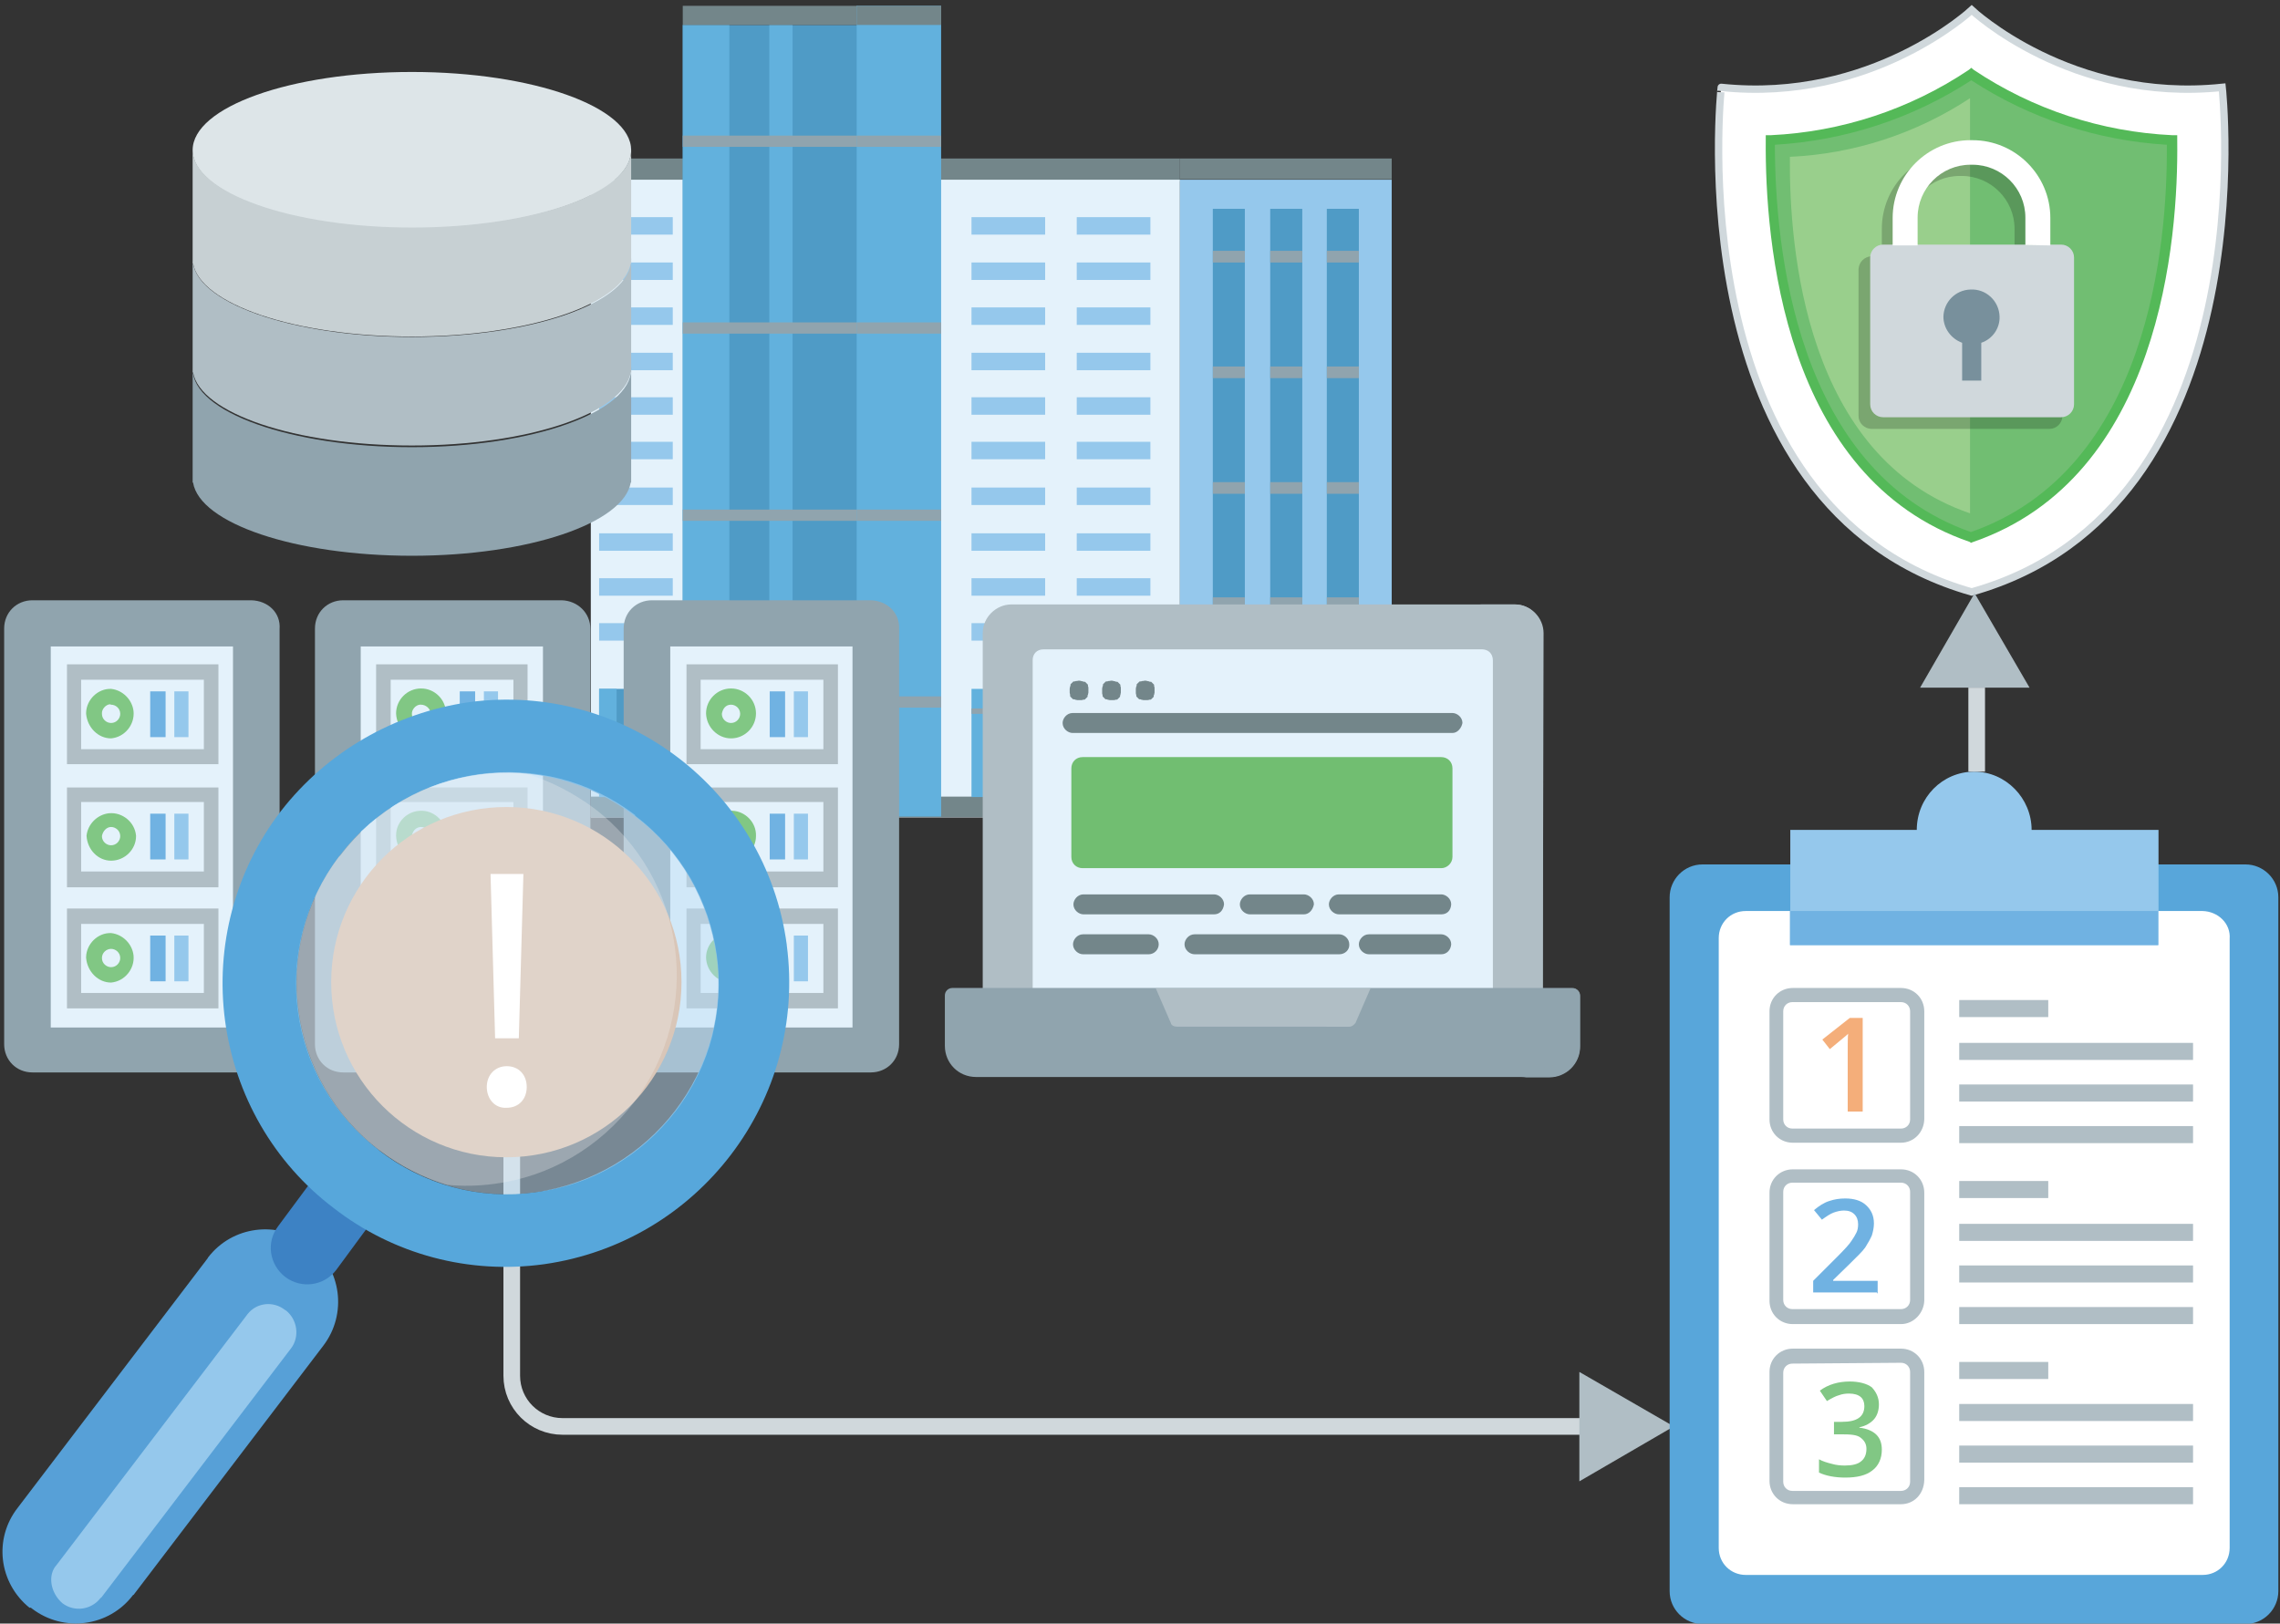 <?xml version="1.0" encoding="utf-8"?>
<!-- Generator: Adobe Illustrator 19.1.1, SVG Export Plug-In . SVG Version: 6.00 Build 0)  -->
<svg version="1.1" id="Layer_1" xmlns="http://www.w3.org/2000/svg" xmlns:xlink="http://www.w3.org/1999/xlink" x="0px" y="0px"
	 viewBox="132 -53.8 548 390.3" style="enable-background:new 132 -53.8 548 390.3;" xml:space="preserve">
<rect x="132" y="-53.8" width="548" height="390.3" fill="#333333" stroke="none"/>
<style type="text/css">
	.st0{fill:#73868A;}
	.st1{fill:#E4F2FB;}
	.st2{fill:#95C8EC;}
	.st3{fill:#4F9BC6;}
	.st4{fill:#62B1DD;}
	.st5{fill:#90A4AE;}
	.st6{fill:#1C9A46;}
	.st7{fill:#B0BEC5;}
	.st8{fill:#71BE71;}
	.st9{fill:#424A60;}
	.st10{fill:#556080;}
	.st11{fill:#DDE5E8;}
	.st12{fill:#C7D0D3;}
	.st13{fill:#7383BF;}
	.st14{fill:#70B2E2;}
	.st15{fill:#81C784;}
	.st16{fill:none;stroke:#D0D8DC;stroke-width:4;stroke-miterlimit:10;}
	.st17{fill:#58A6DA;}
	.st18{fill:#FFFFFF;}
	.st19{fill:none;}
	.st20{enable-background:new    ;}
	.st21{fill:#F4AE7A;}
	.st22{fill:#57A0D7;}
	.st23{fill:#3D82C4;}
	.st24{fill:#57A7DB;}
	.st25{opacity:0.71;}
	.st26{opacity:0.71;fill:#BDDDF4;enable-background:new    ;}
	.st27{opacity:0.3;fill:#F1F2F2;enable-background:new    ;}
	.st28{fill:#FFFFFF;stroke:#D0D8DC;stroke-width:1.77;stroke-miterlimit:10;}
	.st29{fill:#71BE72;}
	.st30{fill:#99CF8C;}
	.st31{fill:#54B958;}
	.st32{opacity:0.2;}
	.st33{fill:#D0D8DC;}
	.st34{fill:#78909C;}
</style>
<g>
	<g>
		<g>
			<g>
				<rect x="274" y="-15.7" class="st0" width="141.6" height="5.5"/>
				<rect x="274" y="-10.6" class="st1" width="141.6" height="153.3"/>
				<rect x="274" y="137.7" class="st0" width="22" height="4.9"/>
				<rect x="296.1" y="137.7" class="st0" width="119.6" height="4.9"/>
			</g>
			<rect x="415.6" y="-10.6" class="st2" width="50.9" height="153.3"/>
			<rect x="415.6" y="137.7" class="st0" width="50.9" height="4.9"/>
			<g>
				<g>
					<rect x="296.1" y="-47.8" class="st3" width="42" height="190.3"/>
					<rect x="296.1" y="-47.8" class="st4" width="11.2" height="190.3"/>
					<rect x="316.9" y="-47.8" class="st4" width="5.6" height="190.3"/>
					<rect x="296.1" y="-52.4" class="st0" width="42" height="4.6"/>
					<g>
						<g>
							<rect x="296.1" y="-21.2" class="st5" width="42" height="2.7"/>
							<rect x="296.1" y="23.7" class="st5" width="42" height="2.7"/>
							<rect x="296.1" y="68.7" class="st5" width="42" height="2.7"/>
							<rect x="296.1" y="113.6" class="st5" width="42" height="2.7"/>
						</g>
					</g>
				</g>
				<g>
					<rect x="337.9" y="-52.4" class="st4" width="20.3" height="194.9"/>
					<rect x="337.9" y="-52.4" class="st0" width="20.3" height="4.6"/>
					<rect x="337.9" y="-21.2" class="st5" width="20.3" height="2.7"/>
					<rect x="337.9" y="23.7" class="st5" width="20.3" height="2.7"/>
					<rect x="337.9" y="68.7" class="st5" width="20.3" height="2.7"/>
					<rect x="337.9" y="113.6" class="st5" width="20.3" height="2.7"/>
				</g>
			</g>
			<rect x="415.6" y="-15.7" class="st0" width="50.9" height="5"/>
			<g>
				<rect x="365.5" y="111.8" class="st4" width="43" height="26"/>
				<rect x="365.5" y="116.5" class="st5" width="43" height="1.3"/>
				<rect x="378.3" y="111.8" class="st5" width="1.3" height="26"/>
				<rect x="394.5" y="111.8" class="st5" width="1.3" height="26"/>
			</g>
			<g>
				<g>
					<rect x="365.5" y="-1.6" class="st2" width="17.7" height="4.2"/>
					<rect x="365.5" y="9.3" class="st2" width="17.7" height="4.2"/>
					<rect x="365.5" y="20.1" class="st2" width="17.7" height="4.2"/>
					<rect x="365.5" y="31" class="st2" width="17.7" height="4.2"/>
					<rect x="365.5" y="41.7" class="st2" width="17.7" height="4.2"/>
					<rect x="365.5" y="52.4" class="st2" width="17.7" height="4.2"/>
					<rect x="365.5" y="63.4" class="st2" width="17.7" height="4.2"/>
					<rect x="365.5" y="74.4" class="st2" width="17.7" height="4.2"/>
					<rect x="365.5" y="85.2" class="st2" width="17.7" height="4.2"/>
					<rect x="365.5" y="96" class="st2" width="17.7" height="4.2"/>
				</g>
				<g>
					<rect x="390.8" y="-1.6" class="st2" width="17.7" height="4.2"/>
					<rect x="390.8" y="9.3" class="st2" width="17.7" height="4.2"/>
					<rect x="390.8" y="20.1" class="st2" width="17.7" height="4.2"/>
					<rect x="390.8" y="31" class="st2" width="17.7" height="4.2"/>
					<rect x="390.8" y="41.7" class="st2" width="17.7" height="4.2"/>
					<rect x="390.8" y="52.4" class="st2" width="17.7" height="4.2"/>
					<rect x="390.8" y="63.4" class="st2" width="17.7" height="4.2"/>
					<rect x="390.8" y="74.4" class="st2" width="17.7" height="4.2"/>
					<rect x="390.8" y="85.2" class="st2" width="17.7" height="4.2"/>
					<rect x="390.8" y="96" class="st2" width="17.7" height="4.2"/>
				</g>
			</g>
			<g>
				<g>
					<g>
						<g>
							<rect x="276" y="-1.6" class="st2" width="17.7" height="4.2"/>
						</g>
						<g>
							<rect x="276" y="9.3" class="st2" width="17.7" height="4.2"/>
						</g>
						<g>
							<rect x="276" y="20.1" class="st2" width="17.7" height="4.2"/>
						</g>
						<g>
							<rect x="276" y="31" class="st2" width="17.7" height="4.2"/>
						</g>
						<g>
							<rect x="276" y="41.7" class="st2" width="17.7" height="4.2"/>
						</g>
						<g>
							<rect x="276" y="52.4" class="st2" width="17.7" height="4.2"/>
						</g>
						<g>
							<rect x="276" y="63.4" class="st2" width="17.7" height="4.2"/>
						</g>
						<g>
							<rect x="276" y="74.4" class="st2" width="17.7" height="4.2"/>
						</g>
						<g>
							<rect x="276" y="85.2" class="st2" width="17.7" height="4.2"/>
						</g>
						<g>
							<rect x="276" y="96" class="st2" width="17.7" height="4.2"/>
						</g>
					</g>
				</g>
			</g>
			<g>
				<rect x="276" y="111.8" class="st3" width="17.7" height="26"/>
				<rect x="276" y="111.8" class="st4" width="4.2" height="26"/>
			</g>
			<g>
				<g>
					<rect x="423.5" y="-3.6" class="st3" width="7.7" height="134"/>
					<g>
						<rect x="423.5" y="6.5" class="st5" width="7.7" height="2.8"/>
						<rect x="423.5" y="34.3" class="st5" width="7.7" height="2.8"/>
						<rect x="423.5" y="62.1" class="st5" width="7.7" height="2.8"/>
						<rect x="423.5" y="89.8" class="st5" width="7.7" height="2.8"/>
						<rect x="423.5" y="117.8" class="st5" width="7.7" height="2.8"/>
					</g>
				</g>
				<g>
					<rect x="437.3" y="-3.6" class="st3" width="7.7" height="134"/>
					<g>
						<rect x="437.3" y="6.5" class="st5" width="7.7" height="2.8"/>
						<rect x="437.3" y="34.3" class="st5" width="7.7" height="2.8"/>
						<rect x="437.3" y="62.1" class="st5" width="7.7" height="2.8"/>
						<rect x="437.3" y="89.8" class="st5" width="7.7" height="2.8"/>
						<rect x="437.3" y="117.8" class="st5" width="7.7" height="2.8"/>
					</g>
				</g>
				<g>
					<g>
						<rect x="450.9" y="-3.6" class="st3" width="7.7" height="134"/>
						<g>
							<rect x="450.9" y="6.5" class="st5" width="7.7" height="2.8"/>
							<rect x="450.9" y="34.3" class="st5" width="7.7" height="2.8"/>
							<rect x="450.9" y="62.1" class="st5" width="7.7" height="2.8"/>
							<rect x="450.9" y="89.8" class="st5" width="7.7" height="2.8"/>
							<rect x="450.9" y="117.8" class="st5" width="7.7" height="2.8"/>
						</g>
					</g>
				</g>
			</g>
		</g>
		<g>
			<g>
				<g>
					<g>
						<path class="st6" d="M279.7,142.7h4.9"/>
					</g>
				</g>
			</g>
		</g>
	</g>
	<g>
		<path class="st7" d="M502.8,188.2H368.2V98.4c0-3.8,3.2-6.9,6.9-6.9h121c3.8,0,6.9,3.2,6.9,6.9L502.8,188.2L502.8,188.2z"/>
		<path class="st7" d="M502.8,98.4v89.9h-8.3V98.4c0-3.8-3.2-6.9-6.9-6.9h8.3C499.8,91.4,502.8,94.6,502.8,98.4z"/>
		<path class="st1" d="M490.7,188.2H380.2v-83.3c0-1.5,1-2.6,2.6-2.6h105.4c1.5,0,2.6,1,2.6,2.6V188.2L490.7,188.2z"/>
		<path class="st1" d="M490.7,105v83.3h-8.2V105c0-1.5-1-2.6-2.6-2.6h8.2C489.5,102.5,490.7,103.5,490.7,105z"/>
		<path class="st5" d="M504.3,205.1H366.6c-4.2,0-7.5-3.3-7.5-7.5v-12.1c0-1,0.8-1.8,1.8-1.8h149c1,0,1.8,0.8,1.8,1.8v12.1
			C511.9,201.7,508.3,205.1,504.3,205.1z"/>
		<path class="st5" d="M510,183.8c1,0,1.8,0.8,1.8,1.8v12.1c0,4.2-3.3,7.5-7.5,7.5h-6.8c4.2,0,7.5-3.3,7.5-7.5v-13.8h5L510,183.8
			L510,183.8z"/>
		<path class="st7" d="M440.4,183.8h-30.6l3.6,8.3c0.1,0.6,0.8,0.9,1.5,0.9h41.4c0.6,0,1-0.3,1.5-0.9l3.6-8.3H440.4z"/>
		<path class="st7" d="M460.9,183.8l-3.6,8.3c-0.1,0.6-0.8,0.9-1.5,0.9h-5c0-0.1,0.1-0.1,0.1-0.1l4-9.1L460.9,183.8L460.9,183.8z"/>
		<path class="st0" d="M391.4,114.5c-0.1,0-0.3,0-0.5,0c-0.1,0-0.3-0.1-0.5-0.1c-0.1-0.1-0.1-0.1-0.5-0.1c-0.1-0.1-0.1-0.1-0.3-0.3
			c-0.1-0.1-0.1-0.1-0.3-0.3c-0.1-0.1-0.1-0.1-0.1-0.5c0-0.1-0.1-0.3-0.1-0.5c0-0.1,0-0.3,0-0.5c0-0.1,0-0.3,0-0.5
			c0-0.1,0.1-0.3,0.1-0.5c0.1-0.1,0.1-0.1,0.1-0.5c0.1-0.1,0.1-0.1,0.3-0.3c0.1-0.1,0.1-0.1,0.3-0.3c0.1-0.1,0.1-0.1,0.5-0.1
			c0.1-0.1,0.3-0.1,0.5-0.1c0.3-0.1,0.6-0.1,0.9,0c0.1,0,0.3,0.1,0.5,0.1c0.1,0.1,0.1,0.1,0.5,0.1c0.1,0.1,0.1,0.1,0.3,0.3
			c0.1,0.1,0.1,0.1,0.3,0.3c0.1,0.1,0.1,0.1,0.1,0.5c0.1,0.1,0.1,0.3,0.1,0.5c0,0.3,0,0.3,0,0.5c0,0.1,0,0.3,0,0.5
			c0,0.1-0.1,0.3-0.1,0.5c-0.1,0.1-0.1,0.1-0.1,0.5c-0.1,0.1-0.1,0.1-0.3,0.3c-0.1,0.1-0.1,0.1-0.3,0.3c-0.1,0.1-0.1,0.1-0.5,0.1
			c-0.1,0.1-0.3,0.1-0.5,0.1C391.5,114.5,391.4,114.5,391.4,114.5z"/>
		<path class="st0" d="M399.2,114.5c-0.1,0-0.3,0-0.5,0c-0.1,0-0.3-0.1-0.5-0.1c-0.1-0.1-0.1-0.1-0.5-0.1c-0.1-0.1-0.1-0.1-0.3-0.3
			c-0.1-0.1-0.1-0.1-0.3-0.3c-0.1-0.1-0.1-0.1-0.1-0.5c-0.1-0.1-0.1-0.3-0.1-0.5c0-0.1,0-0.3,0-0.5c0-0.1,0-0.3,0-0.5
			c0-0.1,0.1-0.3,0.1-0.5c0.1-0.1,0.1-0.1,0.1-0.5c0.1-0.1,0.1-0.1,0.3-0.3c0.1-0.1,0.1-0.1,0.3-0.3c0.1-0.1,0.1-0.1,0.5-0.1
			c0.1-0.1,0.3-0.1,0.5-0.1c0.3-0.1,0.6-0.1,0.9,0c0.1,0,0.3,0.1,0.5,0.1c0.1,0.1,0.1,0.1,0.5,0.1c0.1,0.1,0.1,0.1,0.3,0.3
			c0.1,0.1,0.1,0.1,0.3,0.3c0.1,0.1,0.1,0.1,0.1,0.5c0.1,0.1,0.1,0.3,0.1,0.5c0,0.3,0,0.3,0,0.5c0,0.1,0,0.3,0,0.5
			c0,0.1-0.1,0.3-0.1,0.5c0,0.1-0.1,0.1-0.1,0.5c-0.1,0.1-0.1,0.1-0.3,0.3c-0.1,0.1-0.1,0.1-0.3,0.3c-0.1,0.1-0.1,0.1-0.5,0.1
			c-0.1,0.1-0.3,0.1-0.5,0.1C399.7,114.5,399.4,114.5,399.2,114.5z"/>
		<path class="st0" d="M407.3,114.5c-0.1,0-0.3,0-0.5,0c-0.1,0-0.3-0.1-0.5-0.1c-0.1-0.1-0.1-0.1-0.5-0.1c-0.1-0.1-0.1-0.1-0.3-0.3
			c-0.1-0.1-0.1-0.1-0.3-0.3c-0.1-0.1-0.1-0.1-0.1-0.5c-0.1-0.1-0.1-0.3-0.1-0.5c0-0.1,0-0.3,0-0.5c0-0.1,0-0.3,0-0.5
			c0-0.1,0.1-0.3,0.1-0.5c0.1-0.1,0.1-0.1,0.1-0.5c0.1-0.1,0.1-0.1,0.3-0.3c0.1-0.1,0.1-0.1,0.3-0.3c0.1-0.1,0.1-0.1,0.5-0.1
			c0.1-0.1,0.3-0.1,0.5-0.1c0.3-0.1,0.6-0.1,0.9,0c0.1,0,0.3,0.1,0.5,0.1c0.1,0.1,0.1,0.1,0.5,0.1c0.1,0.1,0.1,0.1,0.3,0.3
			c0.1,0.1,0.1,0.1,0.3,0.3c0.1,0.1,0.1,0.1,0.1,0.5c0.1,0.1,0.1,0.3,0.1,0.5c0,0.3,0,0.3,0,0.5c0,0.1,0,0.3,0,0.5
			c0,0.1-0.1,0.3-0.1,0.5c-0.1,0.1-0.1,0.1-0.1,0.5c-0.1,0.1-0.1,0.1-0.3,0.3c-0.1,0.1-0.1,0.1-0.3,0.3c-0.1,0.1-0.1,0.1-0.5,0.1
			c-0.1,0.1-0.3,0.1-0.5,0.1C407.6,114.5,407.5,114.5,407.3,114.5z"/>
		<path class="st0" d="M481.1,122.4h-91.3c-1.1,0-2.4-1-2.4-2.4c0-1.1,1-2.4,2.4-2.4h91.3c1.1,0,2.4,1,2.4,2.4
			C483.3,121.1,482.4,122.4,481.1,122.4z"/>
		<path class="st8" d="M478.4,154.9h-86.2c-1.5,0-2.7-1.1-2.7-2.7v-21.3c0-1.5,1.1-2.7,2.7-2.7h86.2c1.5,0,2.7,1.1,2.7,2.7v21.3
			C481.1,153.7,479.8,154.9,478.4,154.9z"/>
		<g>
			<path class="st0" d="M423.8,166h-31.4c-1.1,0-2.4-1-2.4-2.4c0-1.1,1-2.4,2.4-2.4h31.4c1.1,0,2.4,1,2.4,2.4
				C426,165.1,425.1,166,423.8,166z"/>
			<path class="st0" d="M445.4,166h-13c-1.1,0-2.4-1-2.4-2.4c0-1.1,1-2.4,2.4-2.4h13c1.1,0,2.4,1,2.4,2.4
				C447.5,165.1,446.5,166,445.4,166z"/>
			<path class="st0" d="M478.4,166h-24.6c-1.1,0-2.4-1-2.4-2.4c0-1.1,1-2.4,2.4-2.4h24.6c1.1,0,2.4,1,2.4,2.4
				C480.7,165.1,479.8,166,478.4,166z"/>
			<path class="st0" d="M408.1,175.6h-15.8c-1.1,0-2.4-1-2.4-2.4c0-1.1,1-2.4,2.4-2.4h15.8c1.1,0,2.4,1,2.4,2.4
				C410.5,174.5,409.4,175.6,408.1,175.6z"/>
			<path class="st0" d="M453.9,175.6h-34.8c-1.1,0-2.4-1-2.4-2.4c0-1.1,1-2.4,2.4-2.4h34.8c1.1,0,2.4,1,2.4,2.4
				C456.4,174.5,455.3,175.6,453.9,175.6z"/>
			<path class="st0" d="M478.4,175.6h-17.4c-1.1,0-2.4-1-2.4-2.4c0-1.1,1-2.4,2.4-2.4h17.4c1.1,0,2.4,1,2.4,2.4
				C480.7,174.5,479.8,175.6,478.4,175.6z"/>
		</g>
	</g>
	<g>
		<g>
			<path class="st5" d="M231,53.7c-29,0-52.7-8.4-52.7-18.8v27.3h0.1C180,72,202.9,79.8,231,79.8c28,0,50.9-7.8,52.6-17.6h0.1V34.9
				C283.7,45.2,260.1,53.7,231,53.7z"/>
			<path class="st9" d="M178.4,33.9V35C178.4,34.6,178.4,34.1,178.4,33.9L178.4,33.9z"/>
			<path class="st9" d="M283.6,33.9c0.1,0.4,0.1,0.8,0.1,1.1L283.6,33.9L283.6,33.9z"/>
		</g>
		<g>
			<path class="st7" d="M231,27.2c-29,0-52.7-8.4-52.7-18.8v27.3h0.1c1.7,9.8,24.5,17.6,52.6,17.6c28,0,50.9-7.8,52.6-17.6h0.1V8.6
				C283.7,18.9,260.1,27.2,231,27.2z"/>
			<path class="st10" d="M178.4,7.6v1.1C178.4,8.3,178.4,8,178.4,7.6L178.4,7.6z"/>
			<path class="st10" d="M283.6,7.6c0.1,0.4,0.1,0.8,0.1,1.1L283.6,7.6L283.6,7.6z"/>
		</g>
		<ellipse class="st11" cx="231" cy="-17.7" rx="52.7" ry="18.8"/>
		<g>
			<path class="st12" d="M231,0.9c-29,0-52.7-8.4-52.7-18.8V9.5h0.1c1.7,9.8,24.5,17.6,52.6,17.6c28,0,50.9-7.8,52.6-17.6h0.1v-27.2
				C283.7-7.4,260.1,0.9,231,0.9z"/>
			<path class="st13" d="M178.4-18.8v1.1C178.4-18.1,178.4-18.5,178.4-18.8L178.4-18.8z"/>
			<path class="st13" d="M283.6-18.8c0.1,0.4,0.1,0.8,0.1,1.1L283.6-18.8L283.6-18.8z"/>
		</g>
	</g>
	<g>
		<path class="st5" d="M192.4,90.5h-52.6c-3.8,0-6.8,2.9-6.8,6.8v99.9c0,3.8,2.9,6.8,6.8,6.8h52.6c3.8,0,6.8-2.9,6.8-6.8V97.4
			C199.5,93.5,196.4,90.6,192.4,90.5L192.4,90.5z"/>
		<path class="st5" d="M267,90.5h-52.5c-3.8,0-6.8,2.9-6.8,6.8v99.9c0,3.8,2.9,6.8,6.8,6.8h52.6c3.8,0,6.8-2.9,6.8-6.8V97.4
			C273.9,93.5,270.8,90.6,267,90.5L267,90.5z"/>
		<path class="st5" d="M341.3,90.5h-52.6c-3.8,0-6.8,2.9-6.8,6.8v99.9c0,3.8,2.9,6.8,6.8,6.8h52.6c3.8,0,6.8-2.9,6.8-6.8V97.4
			C348.3,93.5,345.2,90.6,341.3,90.5C341.4,90.5,341.4,90.5,341.3,90.5z"/>
		<rect x="144.2" y="101.6" class="st1" width="43.8" height="91.6"/>
		<rect x="218.7" y="101.6" class="st1" width="43.8" height="91.6"/>
		<rect x="293.1" y="101.6" class="st1" width="43.8" height="91.6"/>
		<path class="st7" d="M184.5,164.6h-36.4v24h36.4V164.6z M181,184.9h-29.5v-16.6H181V184.9z"/>
		<rect x="173.9" y="171.1" class="st2" width="3.4" height="11"/>
		<rect x="168.1" y="171.1" class="st14" width="3.7" height="11"/>
		<path class="st15" d="M158.7,182.4c3.3-0.3,5.7-3.3,5.4-6.5c-0.3-2.8-2.6-5.1-5.4-5.4c-3.2-0.1-5.9,2.6-6,5.7c0,0.1,0,0.1,0,0.3
			C153,179.8,155.6,182.4,158.7,182.4z M158.7,174.3c1.1,0,2.2,0.9,2.2,2.2c0,1.1-0.9,2.2-2.2,2.2l0,0c-1.1,0-2.2-0.9-2.2-2.2
			S157.6,174.3,158.7,174.3L158.7,174.3z"/>
		<path class="st7" d="M184.5,135.5h-36.4v24h36.4V135.5z M181,155.7h-29.5V139H181V155.7z"/>
		<rect x="173.9" y="141.8" class="st2" width="3.4" height="11"/>
		<rect x="168.1" y="141.8" class="st14" width="3.7" height="11"/>
		<path class="st15" d="M158.7,153.1c3.3,0,6-2.7,6-5.9v-0.1c-0.3-3.3-3.3-5.7-6.5-5.4c-2.8,0.3-5.1,2.6-5.4,5.4
			C153,150.5,155.6,153.1,158.7,153.1z M158.7,145c1.1,0,2.2,0.9,2.2,2.2c0,1.1-0.9,2.2-2.2,2.2c-1.1,0-2.2-0.9-2.2-2.2
			C156.7,146,157.6,145,158.7,145L158.7,145z"/>
		<path class="st7" d="M184.5,105.9h-36.4v24h36.4V105.9z M181,126.3h-29.5v-16.7H181V126.3z"/>
		<rect x="173.9" y="112.4" class="st2" width="3.4" height="11"/>
		<rect x="168.1" y="112.4" class="st14" width="3.7" height="11"/>
		<path class="st15" d="M158.7,123.7c3.3-0.3,5.7-3.3,5.4-6.5c-0.3-2.8-2.6-5.1-5.4-5.4c-3.2-0.1-5.9,2.6-6,5.7c0,0.1,0,0.1,0,0.3
			C153,121.1,155.6,123.7,158.7,123.7z M158.7,115.6c1.1,0,2.2,0.9,2.2,2.2c0,1.1-0.9,2.2-2.2,2.2c-1.1,0-2.2-0.9-2.2-2.2
			c-0.1-1.1,0.9-2.2,1.9-2.3C158.7,115.6,158.7,115.6,158.7,115.6L158.7,115.6z"/>
		<path class="st7" d="M258.8,164.6h-36.4v24h36.4V164.6z M255.4,184.9h-29.5v-16.6h29.5V184.9z"/>
		<rect x="248.3" y="171.1" class="st2" width="3.4" height="11"/>
		<rect x="242.5" y="171.1" class="st14" width="3.7" height="11"/>
		<path class="st15" d="M233.2,182.4c3.3,0,6-2.7,6-6s-2.7-6-6-6c-3.3,0-6,2.7-6,6C227.3,179.7,230,182.4,233.2,182.4z M233.2,174.3
			c1.1,0,2.2,0.9,2.2,2.2c0,1.1-0.9,2.2-2.2,2.2l0,0c-1.1,0-2.2-0.9-2.2-2.2S232,174.3,233.2,174.3L233.2,174.3z"/>
		<path class="st7" d="M258.8,135.5h-36.4v24h36.4V135.5z M255.4,155.7h-29.5V139h29.5V155.7z"/>
		<rect x="248.3" y="141.8" class="st2" width="3.4" height="11"/>
		<rect x="242.5" y="141.8" class="st14" width="3.7" height="11"/>
		<path class="st15" d="M233.2,153.1c3.3,0,6-2.7,6-5.9v-0.1c0.1-3.2-2.6-5.9-5.7-6c-0.1,0-0.1,0-0.3,0c-3.3,0-6,2.7-6,5.9v0.1
			C227.3,150.6,230,153.1,233.2,153.1z M233.2,145c1.1,0,2.2,0.9,2.2,2.2c0,1.1-0.9,2.2-2.2,2.2c-1.1,0-2.2-0.9-2.2-2.2
			C231.1,146,232,145,233.2,145L233.2,145z"/>
		<path class="st7" d="M258.8,105.9h-36.4v24h36.4V105.9z M255.4,126.3h-29.5v-16.7h29.5V126.3z"/>
		<rect x="248.3" y="112.4" class="st2" width="3.4" height="11"/>
		<rect x="242.5" y="112.4" class="st14" width="3.7" height="11"/>
		<path class="st15" d="M233.2,123.7c3.3,0,6-2.7,6-6c0-3.3-2.7-6-6-6c-3.3,0-6,2.7-6,6C227.3,121,230,123.7,233.2,123.7z
			 M233.2,115.6c1.1,0,2.3,0.9,2.3,2.2c0,1.1-0.9,2.3-2.2,2.3c-1.1,0-2.3-0.9-2.3-2.2l0,0c-0.1-1.1,0.9-2.2,1.9-2.3
			C233.2,115.6,233.2,115.6,233.2,115.6L233.2,115.6z"/>
		<path class="st7" d="M333.4,164.6H297v24h36.4V164.6z M329.9,184.9h-29.5v-16.6h29.5V184.9z"/>
		<rect x="322.8" y="171.1" class="st2" width="3.4" height="11"/>
		<rect x="317" y="171.1" class="st14" width="3.7" height="11"/>
		<path class="st15" d="M307.7,182.4c3.3,0,6-2.7,6-6s-2.7-6-6-6s-6,2.7-6,6C301.8,179.7,304.5,182.4,307.7,182.4z M307.7,174.3
			c1.1,0,2.2,0.9,2.2,2.2c0,1.1-0.9,2.2-2.2,2.2l0,0c-1.1,0-2.2-0.9-2.2-2.2C305.7,175.2,306.5,174.3,307.7,174.3L307.7,174.3z"/>
		<path class="st7" d="M333.4,135.5H297v24h36.4V135.5z M329.9,155.7h-29.5V139h29.5V155.7z"/>
		<rect x="322.8" y="141.8" class="st2" width="3.4" height="11"/>
		<rect x="317" y="141.8" class="st14" width="3.7" height="11"/>
		<path class="st15" d="M307.7,153.1c3.3,0,6-2.7,6-5.9v-0.1c0.1-3.2-2.6-5.9-5.7-6c-0.1,0-0.1,0-0.3,0c-3.3,0-6,2.7-6,5.9v0.1
			C301.8,150.6,304.5,153.1,307.7,153.1z M307.7,145c1.1,0,2.2,0.9,2.2,2.2c0,1.1-0.9,2.2-2.2,2.2c-1.1,0-2.2-0.9-2.2-2.2
			C305.7,146,306.5,145,307.7,145L307.7,145z"/>
		<path class="st7" d="M333.4,105.9H297v24h36.4V105.9z M329.9,126.3h-29.5v-16.7h29.5V126.3z"/>
		<rect x="322.8" y="112.4" class="st2" width="3.4" height="11"/>
		<rect x="317" y="112.4" class="st14" width="3.7" height="11"/>
		<path class="st15" d="M307.7,123.7c3.3,0,6-2.7,6-6c0-3.3-2.7-6-6-6s-6,2.7-6,6C301.8,121,304.5,123.7,307.7,123.7z M307.7,115.6
			c1.1,0,2.2,0.9,2.2,2.2c0,1.1-0.9,2.2-2.2,2.2c-1.1,0-2.2-0.9-2.2-2.2C305.7,116.6,306.4,115.6,307.7,115.6
			C307.6,115.6,307.7,115.6,307.7,115.6L307.7,115.6z"/>
	</g>
</g>
<title>Disrupted-on-premises and cloud environments</title>
<path class="st16" d="M255,209v67.9c0,6.8,5.5,12.2,12.2,12.2h244.6"/>
<g id="XMLID_2_">
	<polygon id="XMLID_4_" class="st7" points="511.6,302.3 534.3,289.1 511.6,276 	"/>
</g>
<g>
	<g>
		<path class="st17" d="M614.4,154h-73.2c-4.4,0-7.9,3.6-7.9,7.9v166.8c0,4.4,3.6,7.9,7.9,7.9h130.5c4.4,0,7.9-3.6,7.9-7.9V161.9
			c0-4.4-3.6-7.9-7.9-7.9L614.4,154L614.4,154z"/>
		<path class="st18" d="M661.4,165.2H551.6c-3.7,0-6.5,2.9-6.5,6.5v146.6c0,3.7,2.9,6.5,6.5,6.5h109.8c3.7,0,6.5-2.9,6.5-6.5V171.9
			C668.2,168.2,665.1,165.3,661.4,165.2z"/>
		<path class="st2" d="M620.3,145.7c0-7.6-6.2-14-13.8-14s-13.8,6.2-13.8,14h-30.4v27.7h88.5v-27.7H620.3z"/>
		<path class="st7" d="M588.9,264.5h-26c-3.2,0-5.6-2.5-5.6-5.6v-26c0-3.2,2.5-5.6,5.6-5.6h26c3.2,0,5.6,2.5,5.6,5.6v26
			C594.4,261.8,592,264.5,588.9,264.5L588.9,264.5z M562.8,230.5c-1.2,0-2.2,0.9-2.2,2.2v26c0,1.2,0.9,2.2,2.2,2.2h26.1
			c1.2,0,2.2-0.9,2.2-2.2v-26c0-1.2-0.9-2.2-2.2-2.2H562.8L562.8,230.5z"/>
		<path class="st7" d="M588.9,307.8h-26c-3.2,0-5.6-2.5-5.6-5.6V276c0-3.2,2.5-5.6,5.6-5.6h26c3.2,0,5.6,2.5,5.6,5.6v26
			C594.4,305.4,592,307.8,588.9,307.8z M562.8,274c-1.2,0-2.2,0.9-2.2,2.2v26.2c0,1.2,0.9,2.2,2.2,2.2h26.1c1.2,0,2.2-0.9,2.2-2.2
			V276c0-1.2-0.9-2.2-2.2-2.2L562.8,274z"/>
		<rect x="562.2" y="165.2" class="st14" width="88.5" height="8.2"/>
		<rect x="602.9" y="186.6" class="st7" width="21.4" height="4.1"/>
		<rect x="602.9" y="196.9" class="st7" width="56.2" height="4.1"/>
		<rect x="602.9" y="206.9" class="st7" width="56.2" height="4.1"/>
		<rect x="602.9" y="216.9" class="st7" width="56.2" height="4.1"/>
		<rect x="602.9" y="240.4" class="st7" width="56.2" height="4.1"/>
		<rect x="602.9" y="250.4" class="st7" width="56.2" height="4.1"/>
		<rect x="602.9" y="260.4" class="st7" width="56.2" height="4.1"/>
		<rect x="602.9" y="283.7" class="st7" width="56.2" height="4.1"/>
		<rect x="602.9" y="293.7" class="st7" width="56.2" height="4.1"/>
		<rect x="602.9" y="303.7" class="st7" width="56.2" height="4.1"/>
		<rect x="602.9" y="230.1" class="st7" width="21.4" height="4.1"/>
		<rect x="602.9" y="273.6" class="st7" width="21.4" height="4.1"/>
		<path class="st7" d="M588.9,220.9h-26c-3.2,0-5.6-2.5-5.6-5.6v-26c0-3.2,2.5-5.6,5.6-5.6h26c3.2,0,5.6,2.5,5.6,5.6v26
			C594.4,218.4,592,220.9,588.9,220.9z M562.8,187.1c-1.2,0-2.2,0.9-2.2,2.2v26c0,1.2,0.9,2.2,2.2,2.2h26.1c1.2,0,2.2-0.9,2.2-2.2
			v-26c0-1.2-0.9-2.2-2.2-2.2H562.8z"/>
	</g>
	<rect x="567.8" y="189.3" class="st19" width="37.7" height="43"/>
	<g class="st20">
		<path class="st21" d="M579.8,213.4h-3.7v-14.6c0-1.7,0-3.2,0.1-4.1c-0.2,0.2-0.5,0.5-0.9,0.8c-0.3,0.3-1.5,1.2-3.5,2.9l-1.8-2.3
			l6.6-5.2h3.1v22.5H579.8z"/>
	</g>
	<rect x="566.5" y="232.9" class="st19" width="37.7" height="43"/>
	<g class="st20">
		<path class="st14" d="M583.1,256.9h-15.3v-2.8l5.8-5.8c1.7-1.7,2.9-3,3.4-3.8c0.5-0.7,0.9-1.4,1.2-2c0.3-0.6,0.4-1.3,0.4-2
			c0-1-0.3-1.8-0.9-2.4c-0.6-0.6-1.4-0.9-2.5-0.9c-0.8,0-1.7,0.2-2.5,0.5s-1.7,0.9-2.8,1.7l-1.9-2.3c1.2-1,2.4-1.8,3.7-2.2
			c1.2-0.4,2.4-0.6,3.8-0.6c2.1,0,3.8,0.5,5,1.6c1.2,1.1,1.9,2.5,1.9,4.4c0,1-0.2,1.9-0.5,2.9c-0.4,0.9-0.9,1.8-1.6,2.9
			c-0.7,1-2,2.2-3.8,4l-3.9,3.8v0.2h10.7v3.1L583.1,256.9L583.1,256.9z"/>
	</g>
	<rect x="567.8" y="277.2" class="st19" width="37.7" height="43"/>
	<g class="st20">
		<path class="st15" d="M583.6,283.8c0,1.4-0.4,2.7-1.2,3.6c-0.8,0.9-2,1.6-3.5,1.9v0.1c1.8,0.2,3.2,0.8,4.1,1.7s1.3,2.1,1.3,3.6
			c0,2.1-0.8,3.9-2.3,5c-1.5,1.2-3.7,1.7-6.5,1.7c-2.4,0-4.6-0.4-6.3-1.2V297c0.9,0.5,1.9,0.8,3.1,1.1c1,0.3,2.1,0.4,3.1,0.4
			c1.7,0,3.1-0.3,3.9-1c0.8-0.6,1.3-1.6,1.3-3c0-1.2-0.5-2-1.4-2.7s-2.4-0.8-4.5-0.8h-1.9v-3h1.9c3.6,0,5.4-1.2,5.4-3.8
			c0-0.9-0.3-1.7-0.9-2.2c-0.6-0.5-1.5-0.8-2.8-0.8c-0.8,0-1.6,0.1-2.4,0.4c-0.8,0.2-1.7,0.7-2.9,1.4l-1.7-2.5
			c2-1.5,4.5-2.2,7.2-2.2c2.2,0,4.1,0.5,5.3,1.4C582.9,280.8,583.6,282.1,583.6,283.8z"/>
	</g>
</g>
<g>
	<circle class="st21" cx="253.7" cy="182.3" r="42.1"/>
	<g id="_Group__1_">
		<path id="_Path_2-2" class="st22" d="M139.7,332.9L139.7,332.9c7.6,5.8,18.5,4.4,24.3-3.3c0,0,0,0,0.1,0l45.6-59.9
			c5.8-7.6,4.4-18.5-3.2-24.3l-0.2-0.1l0,0c-7.6-5.8-18.5-4.4-24.3,3.2l-0.1,0.2l-45.6,59.9c-5.9,7.5-4.6,18.1,2.8,24.1
			C139.3,332.6,139.5,332.7,139.7,332.9z"/>
		<path id="_Path_3-2" class="st2" d="M147,331.6c2.9,2.2,7,1.6,9.2-1.3c0,0,0,0,0.1,0l45.6-59.9c2.2-2.8,1.6-7-1.2-9.2l-0.2-0.1
			c-2.8-2.2-6.8-1.8-9,1c-0.1,0.2-0.2,0.2-0.3,0.4l-45.6,59.9C143.4,324.8,144.1,329.1,147,331.6z"/>
		<g id="_Group_2">
			<path id="_Path_4-2" class="st23" d="M200.6,253.2c3.9,2.9,9.3,2.1,12.2-1.7l0,0L222,239c2.9-3.9,2.1-9.3-1.7-12.2l0,0
				c-3.9-2.9-9.3-2.1-12.2,1.7l-9.2,12.4C195.9,244.8,196.7,250.2,200.6,253.2z"/>
		</g>
		<path class="st24" d="M244.7,115c37.2-5,71.4,21.1,76.4,58.3l0,0.1c4.9,37.2-21.1,71.4-58.3,76.7c-18,2.5-36.2-2.3-50.6-13.5l0,0
			c-14.4-10.9-23.7-27.1-26.1-45c-2.4-17.9,2.4-36.1,13.4-50.4C210.6,126.9,226.8,117.6,244.7,115z M213.7,151.8
			c-16.9,22.1-12.8,53.8,9.3,70.8c0,0.1,0.2,0.1,0.2,0.2l0,0c10.6,8.2,24.1,11.9,37.5,10c27.7-3.9,47.3-29.4,43.5-56.9
			c-1.9-13.3-8.8-25.4-19.5-33.4C262.5,125.4,230.8,129.5,213.7,151.8L213.7,151.8z"/>
		<g id="_Group_3" class="st25">
			<path id="_Path_5-2" class="st26" d="M284.8,142.4c22.2,16.9,26.6,48.7,9.6,70.9c-8.2,10.7-20.2,17.8-33.6,19.5
				c-13.4,1.9-26.9-1.8-37.5-10l0,0c-22.2-16.9-26.6-48.6-9.7-70.8c0.1,0,0.1-0.2,0.2-0.2c16.9-22.2,48.6-26.6,70.8-9.7
				C284.6,142.2,284.7,142.3,284.8,142.4z"/>
		</g>
		<path id="_Path_6_1_" class="st27" d="M213.8,151.9c8.1-10.7,20.1-17.7,33.4-19.5c3.7-0.5,7.6-0.6,11.3-0.2
			c5.9,1.8,11.3,4.6,16.3,8.3c22.2,16.9,26.4,48.6,9.5,70.8c-8.2,10.7-20.2,17.8-33.6,19.5c-3.7,0.5-7.6,0.6-11.3,0.2
			c-5.9-1.8-11.3-4.6-16.3-8.3l0,0c-22.2-16.8-26.5-48.3-9.7-70.5C213.6,152.1,213.7,151.9,213.8,151.9L213.8,151.9z"/>
	</g>
	<g>
		<path class="st18" d="M249,207.5c0-2.9,2-5,4.8-5c2.9,0,4.8,2.1,4.8,5c0,2.9-1.9,5-4.8,5C251,212.7,249,210.4,249,207.5z
			 M251,195.8l-1.1-39.5h7.9l-1.1,39.5H251z"/>
	</g>
</g>
<g id="Layer_5">
	<g id="_Group_5-2">
		<g id="_Group_6-2">
			<g id="_Group_7-2">
				<g id="_Group_8-2">
					<g id="_Group_9-2">
						<g id="_Group_10-2">
							<g id="_Group_11-2">
								<g id="_Group_12-2">
									<g id="_Group_13">
										<g id="_Group_14">
											<path id="_Path_12-2" class="st28" d="M605.9,88.5c71.4-20.1,60.2-121.3,60.2-121.3c-36.4,3.8-60.2-18.6-60.2-18.6
												s-24,22.4-60.2,18.6C545.7-32.9,534.5,68.2,605.9,88.5z"/>
										</g>
									</g>
								</g>
							</g>
						</g>
					</g>
				</g>
			</g>
			<g id="_Group_15">
				<g id="_Group_16">
					<g id="_Group_17">
						<g id="_Group_18">
							<g id="_Group_19">
								<g id="_Group_20">
									<g id="_Group_21">
										<g id="_Group_22">
											<path id="_Path_13-2" class="st29" d="M557.4-20.1c22.1-0.8,38.8-9.5,48.4-15.8c14.4,9.5,31.1,15,48.4,15.8
												c0.3,24.4-4.1,80.5-48.4,95.5C561.7,60.2,557.2,4.2,557.4-20.1z"/>
										</g>
									</g>
								</g>
							</g>
						</g>
					</g>
				</g>
			</g>
			<g id="_Group_23">
				<g id="_Group_24">
					<g id="_Group_25">
						<g id="_Group_26">
							<g id="_Group_27">
								<g id="_Group_28">
									<g id="_Group_29">
										<g id="_Group_30">
											<path id="_Path_14-2" class="st30" d="M562.2-16.1c-0.2,22,3.7,72.2,43.3,85.7l0,0v-99.8l0,0
												C592.6-21.7,577.6-16.8,562.2-16.1z"/>
										</g>
									</g>
								</g>
							</g>
						</g>
					</g>
				</g>
			</g>
			<g id="_Group_31">
				<g id="_Group_32">
					<g id="_Group_33">
						<g id="_Group_34">
							<g id="_Group_35">
								<g id="_Group_36">
									<g id="_Group_37">
										<g id="_Group_38">
											<path id="_Compound_Path_2-2" class="st31" d="M605.5,76.5c-45-15.4-49.3-72.6-49.1-96.6v-1.2h1.2
												c17-0.8,33.4-6.2,47.6-15.7l0.6-0.5l0.6,0.5c14.2,9.5,30.7,14.9,47.7,15.7h1.2v1.2c0.3,23.8-4,81.1-49.1,96.6l-0.5,0.2
												L605.5,76.5z M605.8-34.5C591.7-25.3,575.4-20,558.6-19c0,24.1,4.8,78.2,47.1,93.1c42.7-14.9,47.3-69.1,47.1-93.1
												C636.1-20,619.9-25.3,605.8-34.5L605.8-34.5z"/>
										</g>
									</g>
								</g>
							</g>
						</g>
					</g>
				</g>
			</g>
		</g>
		<g id="_Group_39">
			<g id="_Group_40">
				<g id="_Group_41" class="st32">
					<g id="_Group_42">
						<path id="_Compound_Path_3" d="M578.7,10.9v35.3c0,1.7,1.4,3,3,3.1h42.9c1.7,0,3.1-1.4,3.1-3.1V10.9c0-1.7-1.4-3.1-3.1-3.1
							h-2.5V1.2c0-10.3-8.4-18.7-18.7-18.7H603c-10.3,0-18.7,8.4-18.7,18.7v6.6h-2.5C580.1,7.9,578.8,9.2,578.7,10.9z M590.3,7.8
							V1.3c0,0,0,0,0-0.1c0-7,5.7-12.7,12.7-12.7c0,0,0,0,0,0h0.5c7,0,12.7,5.7,12.7,12.7c0,0,0,0,0,0v6.6L590.3,7.8z"/>
					</g>
				</g>
				<g id="_Group_43">
					<g id="_Group_44">
						<g id="_Group_45">
							<g id="_Group_46">
								<path id="_Path_15-2" class="st33" d="M581.5,8.1c0-1.7,1.4-3.1,3.1-3.1h42.8c1.7,0,3.1,1.4,3.1,3.1v35.3
									c0,1.7-1.4,3.1-3.1,3.1h-42.8c-1.7,0-3.1-1.4-3.1-3.1V8.1z"/>
							</g>
						</g>
					</g>
					<g id="_Group_47">
						<g id="_Group_48">
							<g id="_Group_49">
								<g id="_Group_50">
									<g id="_Group_51">
										<g id="_Group_52">
											<g id="_Group_53">
												<g id="_Group_54">
													<path id="_Path_16-2" class="st18" d="M624.8,5.2v-6.6c0-10.3-8.4-18.7-18.7-18.7h-0.5c-10.3,0-18.7,8.4-18.7,18.7v6.6
														h6v-6.6c0,0,0,0,0-0.1c0-7,5.7-12.7,12.7-12.7c0,0,0,0,0,0h0.5c7,0,12.7,5.7,12.7,12.7c0,0,0,0,0,0v6.6L624.8,5.2z"/>
												</g>
											</g>
										</g>
									</g>
								</g>
							</g>
						</g>
					</g>
					<g id="_Group_55">
						<g id="_Group_56">
							<g id="_Group_57">
								<g id="_Group_58">
									<g id="_Group_59">
										<g id="_Group_60">
											<g id="_Group_61">
												<g id="_Group_62">
													<path id="_Path_17-2" class="st34" d="M603.6,28.6v9.1h4.6v-9.1c2.7-0.9,4.5-3.5,4.4-6.3c-0.1-3.7-3.2-6.7-7-6.5
														c-3.6,0.1-6.4,3-6.5,6.5C599.1,25.1,600.9,27.6,603.6,28.6z"/>
												</g>
											</g>
										</g>
									</g>
								</g>
							</g>
						</g>
					</g>
				</g>
			</g>
		</g>
	</g>
</g>
<g id="XMLID_1_">
	<polygon id="XMLID_3_" class="st7" points="619.8,111.5 606.6,88.8 593.5,111.5 	"/>
</g>
<line class="st16" x1="607.1" y1="111.5" x2="607.1" y2="131.7"/>
</svg>
